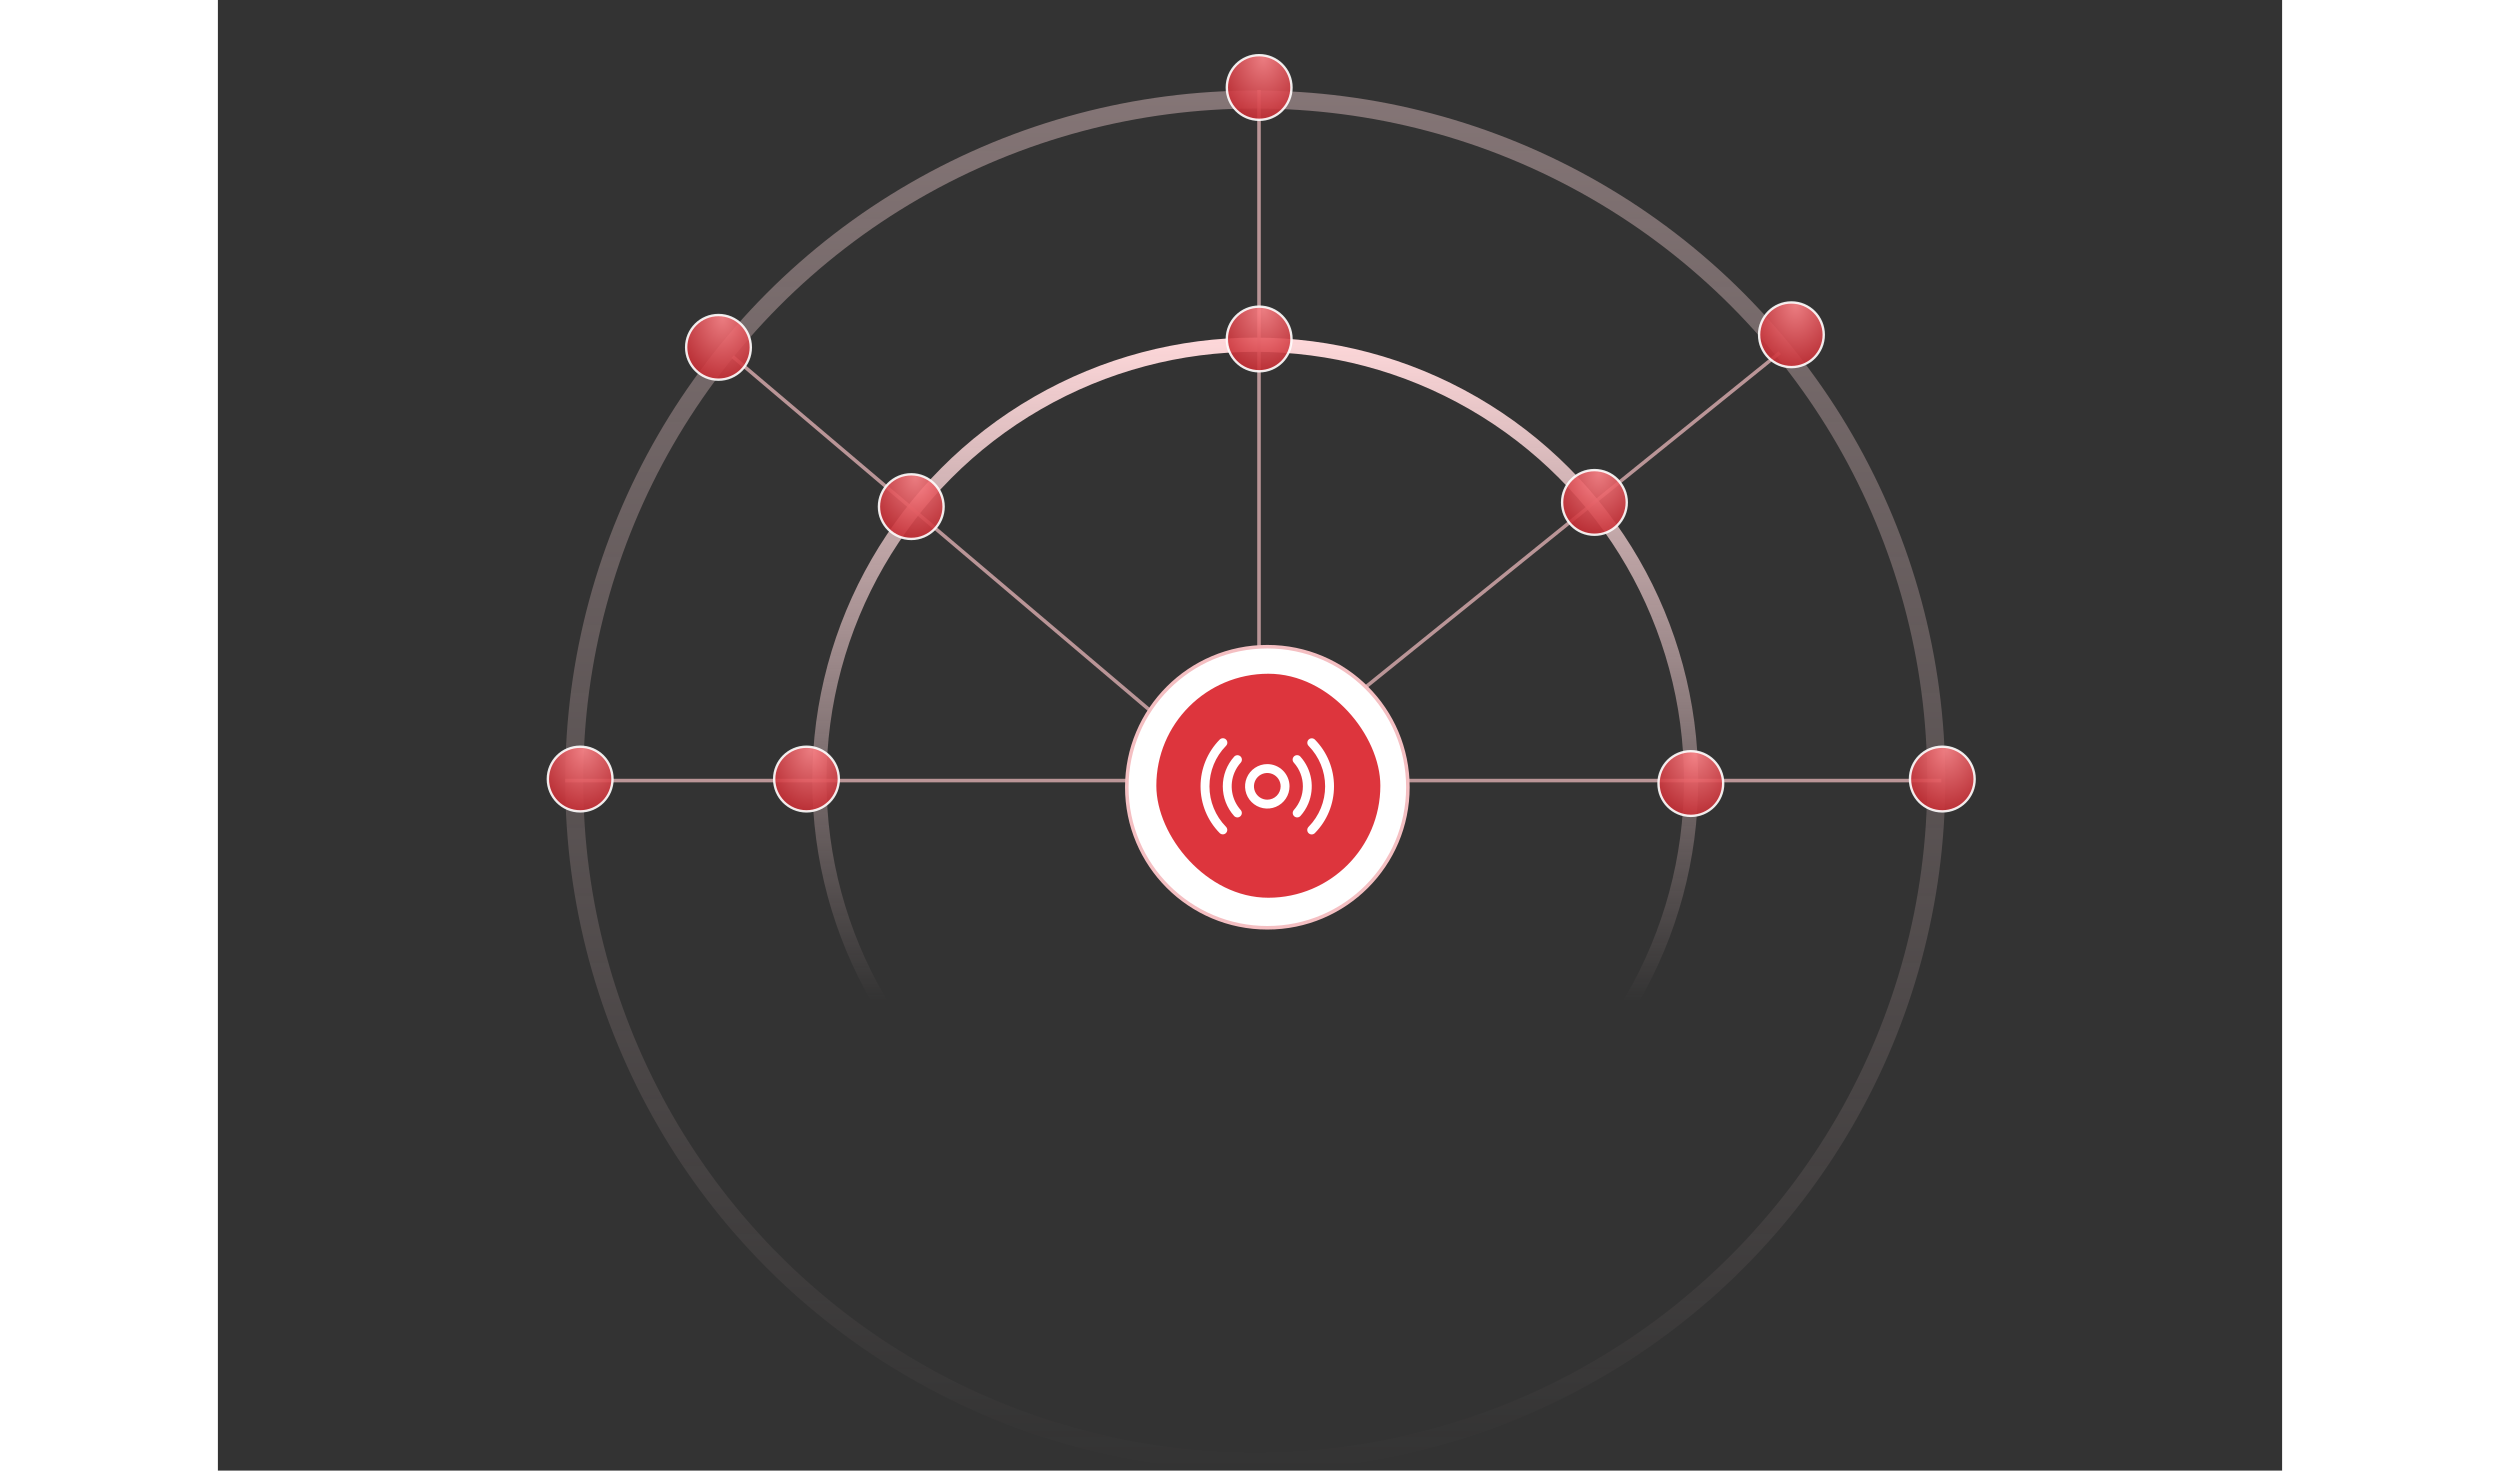 <svg width="459" height="270" viewBox="0 0 459 327" fill="none" xmlns="http://www.w3.org/2000/svg">
<rect x="0" y="0" width="459" height="327" fill="#333333" stroke="none"/>
<circle cx="230.666" cy="173.567" r="96.914" stroke="url(#paint0_linear_1232_28863)" stroke-width="3.165"/>
<circle opacity="0.4" cx="230.666" cy="173.568" r="151.432" stroke="url(#paint1_linear_1232_28863)" stroke-width="4"/>
<path opacity="0.7" d="M114.496 79.316L245.048 190.003" stroke="url(#paint2_radial_1232_28863)" stroke-width="0.791"/>
<path opacity="0.7" d="M347.275 78.439L226.409 176.024" stroke="url(#paint3_radial_1232_28863)" stroke-width="0.791"/>
<path opacity="0.7" d="M77.233 173.568L383.221 173.568" stroke="url(#paint4_radial_1232_28863)" stroke-width="0.791"/>
<path opacity="0.7" d="M231.501 20L231.501 175" stroke="url(#paint5_radial_1232_28863)" stroke-width="0.791"/>
<circle cx="233.357" cy="175.051" r="31.25" fill="white" stroke="#F4BFC2" stroke-width="0.791"/>
<rect x="208.673" y="149.812" width="49.811" height="49.811" rx="24.906" fill="#DD353D"/>
<path d="M233.345 169.904C232.367 169.904 231.411 170.194 230.598 170.738C229.785 171.281 229.151 172.053 228.777 172.957C228.402 173.86 228.304 174.855 228.495 175.814C228.686 176.773 229.157 177.654 229.848 178.345C230.54 179.037 231.421 179.508 232.38 179.699C233.339 179.889 234.334 179.792 235.237 179.417C236.141 179.043 236.913 178.409 237.456 177.596C237.999 176.783 238.289 175.827 238.289 174.849C238.289 173.538 237.768 172.28 236.841 171.353C235.914 170.425 234.656 169.904 233.345 169.904ZM233.345 177.816C232.758 177.816 232.184 177.642 231.697 177.316C231.209 176.99 230.828 176.527 230.604 175.984C230.379 175.442 230.321 174.846 230.435 174.27C230.55 173.695 230.832 173.166 231.247 172.751C231.662 172.336 232.191 172.054 232.766 171.939C233.342 171.825 233.938 171.884 234.48 172.108C235.022 172.333 235.486 172.713 235.812 173.201C236.138 173.689 236.312 174.262 236.312 174.849C236.312 175.636 235.999 176.391 235.443 176.947C234.886 177.503 234.132 177.816 233.345 177.816ZM242.457 178.698C242.032 179.703 241.444 180.63 240.716 181.443C240.54 181.633 240.296 181.747 240.037 181.759C239.777 181.772 239.524 181.681 239.33 181.508C239.137 181.335 239.019 181.093 239.003 180.834C238.986 180.575 239.073 180.32 239.243 180.124C240.541 178.674 241.259 176.796 241.259 174.85C241.259 172.903 240.541 171.025 239.243 169.576C239.153 169.479 239.084 169.366 239.04 169.243C238.995 169.12 238.975 168.989 238.981 168.858C238.987 168.727 239.019 168.598 239.076 168.48C239.132 168.361 239.211 168.255 239.309 168.168C239.407 168.08 239.521 168.013 239.645 167.97C239.769 167.927 239.9 167.909 240.031 167.917C240.162 167.926 240.29 167.96 240.408 168.018C240.525 168.076 240.63 168.158 240.716 168.257C241.965 169.654 242.791 171.377 243.099 173.225C243.407 175.074 243.184 176.972 242.457 178.698ZM226.052 171.77C225.468 173.151 225.289 174.67 225.535 176.149C225.782 177.628 226.444 179.006 227.443 180.124C227.613 180.32 227.7 180.575 227.683 180.834C227.667 181.093 227.549 181.335 227.356 181.508C227.162 181.681 226.909 181.772 226.649 181.759C226.39 181.747 226.146 181.633 225.97 181.443C224.346 179.63 223.449 177.283 223.449 174.85C223.449 172.417 224.346 170.069 225.97 168.257C226.145 168.061 226.39 167.942 226.653 167.928C226.915 167.913 227.172 168.003 227.368 168.178C227.564 168.352 227.682 168.598 227.697 168.86C227.712 169.122 227.622 169.38 227.447 169.576C226.864 170.225 226.392 170.966 226.052 171.77ZM248.179 174.849C248.185 178.733 246.662 182.463 243.94 185.233C243.85 185.329 243.741 185.406 243.621 185.46C243.501 185.514 243.371 185.543 243.239 185.546C243.107 185.549 242.976 185.525 242.854 185.477C242.731 185.428 242.619 185.356 242.525 185.263C242.431 185.171 242.356 185.061 242.305 184.939C242.255 184.818 242.228 184.687 242.229 184.555C242.229 184.423 242.256 184.293 242.307 184.171C242.359 184.05 242.434 183.94 242.528 183.848C244.885 181.447 246.206 178.216 246.206 174.852C246.206 171.487 244.885 168.256 242.528 165.855C242.344 165.668 242.242 165.415 242.244 165.152C242.246 164.89 242.352 164.639 242.539 164.454C242.727 164.27 242.979 164.168 243.242 164.17C243.505 164.172 243.756 164.278 243.94 164.465C246.662 167.235 248.185 170.965 248.179 174.849ZM224.161 183.846C224.252 183.939 224.324 184.048 224.373 184.169C224.422 184.289 224.446 184.418 224.445 184.548C224.444 184.678 224.417 184.806 224.366 184.926C224.316 185.046 224.242 185.154 224.149 185.245C224.056 185.336 223.947 185.408 223.826 185.457C223.706 185.505 223.577 185.53 223.447 185.529C223.317 185.528 223.188 185.501 223.069 185.45C222.949 185.399 222.841 185.325 222.75 185.233C220.028 182.462 218.503 178.733 218.503 174.849C218.503 170.965 220.028 167.236 222.75 164.465C222.84 164.369 222.948 164.292 223.069 164.238C223.189 164.184 223.319 164.155 223.451 164.152C223.582 164.149 223.714 164.173 223.836 164.221C223.959 164.27 224.07 164.343 224.164 164.435C224.259 164.527 224.333 164.637 224.384 164.759C224.435 164.881 224.461 165.011 224.461 165.143C224.461 165.275 224.434 165.405 224.383 165.527C224.331 165.648 224.256 165.758 224.161 165.85C221.804 168.251 220.484 171.482 220.484 174.847C220.484 178.211 221.804 181.442 224.161 183.843V183.846Z" fill="white"/>
<circle opacity="0.9" cx="231.535" cy="75.373" r="7.19" fill="url(#paint6_radial_1232_28863)" stroke="white" stroke-width="0.531"/>
<circle opacity="0.9" cx="231.535" cy="19.456" r="7.19" fill="url(#paint7_radial_1232_28863)" stroke="white" stroke-width="0.531"/>
<circle opacity="0.9" cx="130.883" cy="173.228" r="7.19" fill="url(#paint8_radial_1232_28863)" stroke="white" stroke-width="0.531"/>
<circle opacity="0.9" cx="80.558" cy="173.228" r="7.19" fill="url(#paint9_radial_1232_28863)" stroke="white" stroke-width="0.531"/>
<circle opacity="0.9" cx="111.313" cy="77.237" r="7.19" fill="url(#paint10_radial_1232_28863)" stroke="white" stroke-width="0.531"/>
<circle opacity="0.9" cx="306.09" cy="111.719" r="7.19" fill="url(#paint11_radial_1232_28863)" stroke="white" stroke-width="0.531"/>
<circle opacity="0.9" cx="349.892" cy="74.441" r="7.19" fill="url(#paint12_radial_1232_28863)" stroke="white" stroke-width="0.531"/>
<circle opacity="0.9" cx="327.526" cy="174.228" r="7.19" fill="url(#paint13_radial_1232_28863)" stroke="white" stroke-width="0.531"/>
<circle opacity="0.9" cx="383.443" cy="173.228" r="7.19" fill="url(#paint14_radial_1232_28863)" stroke="white" stroke-width="0.531"/>
<circle opacity="0.9" cx="154.182" cy="112.651" r="7.19" fill="url(#paint15_radial_1232_28863)" stroke="white" stroke-width="0.531"/>
<defs>
<linearGradient id="paint0_linear_1232_28863" x1="230.666" y1="75.071" x2="230.603" y2="222.621" gradientUnits="userSpaceOnUse">
<stop stop-color="#FED8DA"/>
<stop offset="1" stop-color="#FED8DA" stop-opacity="0"/>
</linearGradient>
<linearGradient id="paint1_linear_1232_28863" x1="230.666" y1="20.136" x2="230.666" y2="327" gradientUnits="userSpaceOnUse">
<stop stop-color="#FED8DA"/>
<stop offset="1" stop-color="#FED8DA" stop-opacity="0"/>
</linearGradient>
<radialGradient id="paint2_radial_1232_28863" cx="0" cy="0" r="1" gradientUnits="userSpaceOnUse" gradientTransform="translate(210.384 158.176) rotate(90) scale(78.859 95.888)">
<stop stop-color="#F4BFC2"/>
<stop offset="1" stop-color="#F4BFC2"/>
</radialGradient>
<radialGradient id="paint3_radial_1232_28863" cx="0" cy="0" r="1" gradientUnits="userSpaceOnUse" gradientTransform="translate(250.474 158.084) rotate(90) scale(79.645 96.801)">
<stop stop-color="#F4BFC2"/>
<stop offset="1" stop-color="#F4BFC2"/>
</radialGradient>
<radialGradient id="paint4_radial_1232_28863" cx="0" cy="0" r="1" gradientUnits="userSpaceOnUse" gradientTransform="translate(230.227 174.068) rotate(90) scale(0.5 152.994)">
<stop stop-color="#F4BFC2"/>
<stop offset="1" stop-color="#F4BFC2"/>
</radialGradient>
<radialGradient id="paint5_radial_1232_28863" cx="0" cy="0" r="1" gradientUnits="userSpaceOnUse" gradientTransform="translate(232.001 97.5) rotate(90) scale(77.5 0.5)">
<stop stop-color="#F4BFC2"/>
<stop offset="1" stop-color="#F4BFC2"/>
</radialGradient>
<radialGradient id="paint6_radial_1232_28863" cx="0" cy="0" r="1" gradientUnits="userSpaceOnUse" gradientTransform="translate(232.467 68.849) rotate(90) scale(13.979 10.521)">
<stop stop-color="#FF8489"/>
<stop offset="1" stop-color="#C82E35"/>
</radialGradient>
<radialGradient id="paint7_radial_1232_28863" cx="0" cy="0" r="1" gradientUnits="userSpaceOnUse" gradientTransform="translate(232.467 12.932) rotate(90) scale(13.979 10.521)">
<stop stop-color="#FF8489"/>
<stop offset="1" stop-color="#C82E35"/>
</radialGradient>
<radialGradient id="paint8_radial_1232_28863" cx="0" cy="0" r="1" gradientUnits="userSpaceOnUse" gradientTransform="translate(131.815 166.704) rotate(90) scale(13.979 10.521)">
<stop stop-color="#FF8489"/>
<stop offset="1" stop-color="#C82E35"/>
</radialGradient>
<radialGradient id="paint9_radial_1232_28863" cx="0" cy="0" r="1" gradientUnits="userSpaceOnUse" gradientTransform="translate(81.49 166.704) rotate(90) scale(13.979 10.521)">
<stop stop-color="#FF8489"/>
<stop offset="1" stop-color="#C82E35"/>
</radialGradient>
<radialGradient id="paint10_radial_1232_28863" cx="0" cy="0" r="1" gradientUnits="userSpaceOnUse" gradientTransform="translate(112.245 70.713) rotate(90) scale(13.979 10.521)">
<stop stop-color="#FF8489"/>
<stop offset="1" stop-color="#C82E35"/>
</radialGradient>
<radialGradient id="paint11_radial_1232_28863" cx="0" cy="0" r="1" gradientUnits="userSpaceOnUse" gradientTransform="translate(307.022 105.195) rotate(90) scale(13.979 10.521)">
<stop stop-color="#FF8489"/>
<stop offset="1" stop-color="#C82E35"/>
</radialGradient>
<radialGradient id="paint12_radial_1232_28863" cx="0" cy="0" r="1" gradientUnits="userSpaceOnUse" gradientTransform="translate(350.824 67.917) rotate(90) scale(13.979 10.521)">
<stop stop-color="#FF8489"/>
<stop offset="1" stop-color="#C82E35"/>
</radialGradient>
<radialGradient id="paint13_radial_1232_28863" cx="0" cy="0" r="1" gradientUnits="userSpaceOnUse" gradientTransform="translate(328.458 167.704) rotate(90) scale(13.979 10.521)">
<stop stop-color="#FF8489"/>
<stop offset="1" stop-color="#C82E35"/>
</radialGradient>
<radialGradient id="paint14_radial_1232_28863" cx="0" cy="0" r="1" gradientUnits="userSpaceOnUse" gradientTransform="translate(384.375 166.704) rotate(90) scale(13.979 10.521)">
<stop stop-color="#FF8489"/>
<stop offset="1" stop-color="#C82E35"/>
</radialGradient>
<radialGradient id="paint15_radial_1232_28863" cx="0" cy="0" r="1" gradientUnits="userSpaceOnUse" gradientTransform="translate(155.114 106.127) rotate(90) scale(13.979 10.521)">
<stop stop-color="#FF8489"/>
<stop offset="1" stop-color="#C82E35"/>
</radialGradient>
</defs>
</svg>
